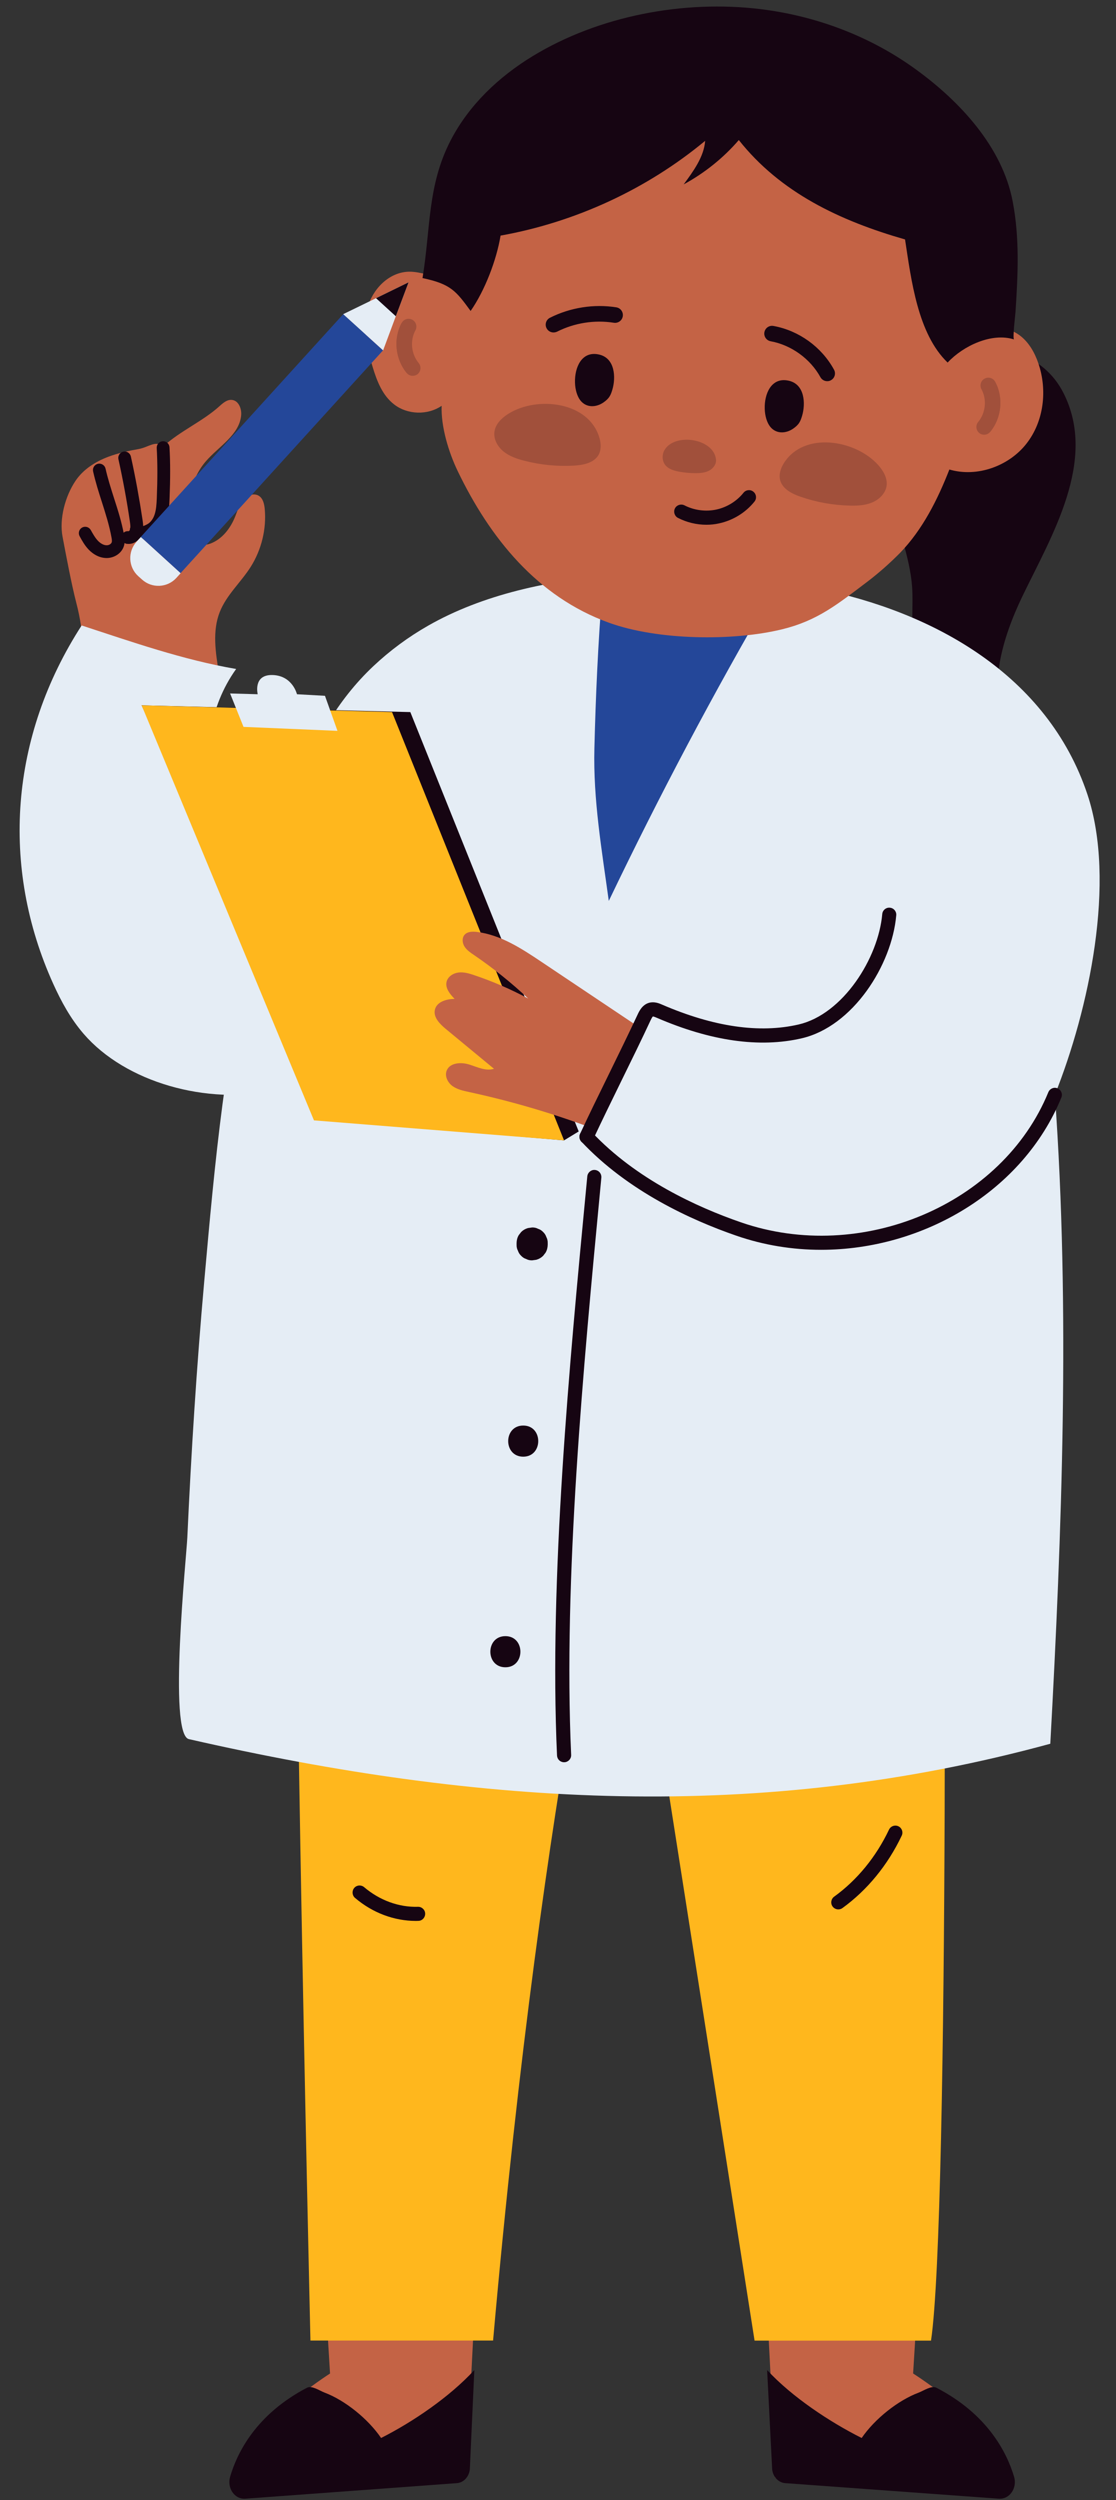 <?xml version="1.0" encoding="UTF-8"?><svg xmlns="http://www.w3.org/2000/svg" xmlns:xlink="http://www.w3.org/1999/xlink" height="383.8" preserveAspectRatio="xMidYMid meet" version="1.0" viewBox="-3.0 -1.0 171.4 383.8" width="171.4" zoomAndPan="magnify"><rect x="-3.0" y="-1.0" width="171.4" height="383.8" fill="#333333" stroke="none"/><g><g id="change1_2"><path d="M30.61,102.23c-0.51-3.09-1.01-6.36,0.14-9.27c1.03-2.62,3.24-4.55,4.75-6.93 c1.66-2.63,2.44-5.8,2.16-8.89c-0.07-0.77-0.26-1.61-0.9-2.02c-0.78-0.49-1.86-0.07-2.45,0.64c-0.58,0.71-0.83,1.64-1.17,2.49 c-0.71,1.81-1.99,3.51-3.82,4.2c-0.39,0.14-0.82,0.24-1.2,0.09c-0.42-0.16-0.67-0.57-0.88-0.96c-1.95-3.73-1.37-8.62,1.4-11.79 c1.99-2.28,5.13-4.03,5.4-7.04c0.09-1.01-0.39-2.23-1.39-2.35c-0.73-0.1-1.37,0.44-1.91,0.93c-2.6,2.36-6.04,3.81-8.64,6.18 c-1.31-0.94-2.24,0.15-3.83,0.43c-1.55,0.27-3.12,0.62-4.6,1.17c-2.01,0.75-3.92,1.96-5.1,3.75c-1.56,2.34-2.49,5.8-1.96,8.55 c0.52,2.76,1.39,7.38,2.1,10.1c1.36,5.22,0.92,8.34,2.22,13.65C12.7,112.19,30.61,102.21,30.61,102.23z" fill="#C46345"/></g></g><g><g id="change2_25"><path d="M17.24,81.07c-0.39-0.38-0.4-1-0.02-1.39c0.38-0.39,1-0.4,1.39-0.02c0.12,0.13,0.24,0.24,1.01-0.18 c0.49-0.26,0.92-0.82,1.14-1.54c0.23-0.72,0.28-1.52,0.32-2.42c0.12-2.98,0.12-5.44-0.01-7.74c-0.03-0.54,0.38-1.01,0.92-1.04 c0.55-0.03,1.01,0.38,1.04,0.92c0.14,2.37,0.13,4.89,0.01,7.94c-0.04,1.04-0.1,1.99-0.41,2.94c-0.39,1.22-1.12,2.16-2.08,2.67 c-0.36,0.19-1.15,0.62-2.01,0.5C18.12,81.66,17.68,81.48,17.24,81.07z" fill="#160512"/></g></g><g><g id="change2_26"><path d="M16.5,82.5c-0.54-0.08-0.92-0.58-0.84-1.12c0.08-0.53,0.55-0.9,1.08-0.83c0.01,0,0.01,0,0.02,0 c0.05-0.01,0.17-0.12,0.21-0.26c0.1-0.3,0.05-0.71-0.02-1.21c-0.47-3.2-1.06-6.42-1.76-9.57c-0.12-0.53,0.22-1.05,0.74-1.17 c0.53-0.12,1.05,0.22,1.17,0.74c0.71,3.2,1.3,6.47,1.79,9.71c0.08,0.57,0.2,1.35-0.06,2.13c-0.36,1.03-1.33,1.7-2.3,1.57 C16.51,82.49,16.5,82.49,16.5,82.5z" fill="#160512"/></g></g><g><g id="change2_7"><path d="M10.65,83.41C10.02,82.76,9.6,82,9.23,81.32c-0.26-0.47-0.09-1.07,0.38-1.33 c0.47-0.26,1.06-0.09,1.33,0.38c0.33,0.59,0.68,1.22,1.12,1.67c0.41,0.42,0.89,0.67,1.31,0.67c0.36,0.01,0.72-0.21,0.79-0.47 c0.06-0.19,0.01-0.48-0.04-0.76c-0.33-1.82-0.91-3.64-1.47-5.4c-0.49-1.52-0.99-3.1-1.35-4.71c-0.12-0.53,0.22-1.05,0.74-1.17 c0.52-0.12,1.05,0.22,1.17,0.74c0.34,1.52,0.83,3.05,1.3,4.53c0.59,1.82,1.19,3.71,1.54,5.65c0.09,0.48,0.16,1.05,0,1.64 c-0.31,1.13-1.45,1.92-2.71,1.91c-0.13-0.01-0.25-0.01-0.38-0.03C12.14,84.54,11.33,84.1,10.65,83.41z" fill="#160512"/></g></g><g id="change2_18"><path d="M157.35,55.53c1.18,1,2.19,2.25,2.96,3.76c5.31,10.39-1.84,22.02-6.28,31.24 c-3.14,6.52-5.41,14.25-2.53,20.89c-2.55,1.06-5.32-0.85-7.3-2.78c-3.14-3.06-6.02-6.69-6.81-11c-0.51-2.78-0.11-5.65-0.3-8.47 c-0.33-4.78-2.35-9.28-3.14-14c-0.99-5.95-0.29-16.71,5.59-20.31C145.01,51.5,152.56,51.46,157.35,55.53z" fill="#160512"/></g><g id="change3_1"><path d="M39.54,166.36c-10.83,2.38-23.31-1.25-29.69-8.64c-2.02-2.34-3.45-4.98-4.66-7.65 c-8.16-18.01-6.65-38.03,4.35-55.05c7.68,2.51,15.62,5.3,23.73,6.68c-4.23,5.9-4.93,13.03-4.14,19.8c0.29,2.46,0.77,4.94,2.06,7.18 c1.29,2.24,3.47,4.25,6.35,5.14c2.11,0.65,13.17-1.58,13.66-3.34C52.87,141.99,48.83,156.96,39.54,166.36z" fill="#E5EDF5"/></g><g id="change1_3"><path d="M44.83,263.45c0,0,0,54.88,2.86,99.93c0,0-12.65,8.01-14.78,15.47c-0.47,1.65,0.76,3.3,2.31,3.18 l33.44-2.65c0,0,3.5-89.8,10.12-113.29L44.83,263.45z" fill="#C46345"/></g><g id="change2_10"><path d="M44.16,365.56c0.73-0.38,1.94,0.47,2.71,0.76c3.12,1.18,6.66,4.02,8.66,6.96 c4.83-2.44,10.52-6.29,14.32-10.43l-0.68,14.98c0,1.25-0.87,2.29-1.99,2.38l-32.52,2.39c-1.62,0.12-2.82-1.63-2.32-3.36 C33.44,375.49,36.36,369.63,44.16,365.56z" fill="#160512"/></g><g id="change1_1"><path d="M140.13,263.45c0,0,0,54.88-2.89,99.93c0,0,12.77,8.01,14.92,15.47c0.48,1.65-0.77,3.3-2.33,3.18 l-33.76-2.65c0,0-3.53-89.8-10.22-113.29L140.13,263.45z" fill="#C46345"/></g><g id="change4_3"><path d="M141.47,202.64c0,0,0.04,0.49,0.11,1.38c0.61,7.86,1.26,135.13-1.59,154.31h-27.1L92.11,225.75 c0,0-11.54,43.8-19.38,132.57H44.68c0,0-3.47-148.58-1.93-158.18" fill="#FFB71D"/></g><g id="change2_27"><path d="M140.81,365.56c-0.74-0.38-1.96,0.47-2.73,0.76c-3.15,1.18-6.73,4.02-8.74,6.96 c-4.87-2.44-10.7-6.29-14.52-10.43l0.76,14.98c0,1.25,0.88,2.29,2.01,2.38l32.82,2.39c1.64,0.12,2.85-1.63,2.34-3.36 C151.63,375.49,148.68,369.63,140.81,365.56z" fill="#160512"/></g><g id="change2_19"><path d="M125.75,292.13c-0.34,0-0.67-0.16-0.88-0.45c-0.35-0.48-0.24-1.16,0.25-1.51 c3.51-2.54,6.43-6.09,8.42-10.29c0.26-0.54,0.9-0.77,1.44-0.51c0.54,0.26,0.77,0.9,0.51,1.44c-2.15,4.53-5.31,8.37-9.11,11.12 C126.19,292.07,125.97,292.13,125.75,292.13z" fill="#160512"/></g><g id="change2_9"><path d="M60.88,293.9c-3.35,0-6.66-1.24-9.35-3.53c-0.46-0.39-0.51-1.07-0.13-1.53c0.39-0.46,1.07-0.51,1.53-0.12 c2.38,2.02,5.32,3.1,8.26,3.01c0.58-0.02,1.1,0.45,1.11,1.05s-0.45,1.1-1.05,1.11C61.13,293.9,61,293.9,60.88,293.9z" fill="#160512"/></g><g id="change3_4"><path d="M164.01,120.96c-6.11-18.31-23.59-28.05-41.59-31.62c-18.25-3.62-43.11-3.74-59.66,5.71 c-3.04,1.73-5.87,3.82-8.42,6.22c-11.19,10.54-14.17,26.01-18,40.27c-4.74,17.66-6.35,36-7.97,54.15c-1.17,13.09-2,26.21-2.6,39.34 c-0.13,2.91-2.97,30.23,0.24,30.96c45.04,10.27,87.73,12.86,132.3,0.71c1.77-32.33,3.08-66.57,0.7-99.63 C164.24,154.01,168.47,134.32,164.01,120.96z" fill="#E5EDF5"/></g><g id="change2_15"><path d="M123.1,190.87c-4.37,0-8.77-0.7-13.02-2.17c-6.92-2.39-16.66-6.84-23.79-14.44 c-0.41-0.44-0.39-1.12,0.05-1.53c0.44-0.41,1.12-0.39,1.53,0.05c6.82,7.27,16.23,11.56,22.92,13.87 c18.54,6.42,40.16-2.73,47.22-19.98c0.23-0.55,0.86-0.82,1.41-0.59c0.55,0.23,0.82,0.86,0.59,1.41 C154.16,181.81,138.86,190.87,123.1,190.87z" fill="#160512"/></g><g><g id="change4_2"><path d="M145.73,66.08c-0.19-0.03-0.37-0.11-0.53-0.23c-0.52-0.41-0.61-1.16-0.2-1.68 c1.47-1.87,1.83-4.5,0.92-6.68c-0.26-0.62,0.04-1.32,0.65-1.56c0.62-0.26,1.32,0.04,1.56,0.65c1.23,2.98,0.74,6.55-1.26,9.09 C146.59,66,146.14,66.16,145.73,66.08z" fill="#FFB71D"/></g></g><g><g id="change2_3"><path d="M60.02 108.32L85.88 172.7 83.63 174.07 48.02 171 18.75 107.28z" fill="#160512"/></g><g id="change4_1"><path d="M57.21 108.32L83.63 174.07 45.22 171 18.75 107.28z" fill="#FFB71D"/></g><g id="change3_2"><path d="M46.91,105.82l1.92,5.38l-14.43-0.61l-2.06-5.13l4.24,0.12c0,0-0.76-3.05,2.3-2.95 c3.06,0.1,3.73,2.95,3.73,2.95L46.91,105.82z" fill="#E5EDF5"/></g></g><g id="change1_5"><path d="M94.71,156.4c-4.85-3.24-9.7-6.49-14.54-9.73c-3.06-2.05-6.27-4.15-9.92-4.6 c-0.68-0.08-1.46-0.07-1.91,0.45c-0.42,0.49-0.34,1.27,0.01,1.81s0.9,0.92,1.44,1.28c2.95,2.01,5.74,4.25,8.34,6.69 c-2.65-1.42-5.41-2.62-8.26-3.58c-0.79-0.27-1.62-0.52-2.45-0.42s-1.66,0.64-1.84,1.45c-0.21,0.98,0.54,1.88,1.24,2.6 c-1.23,0.01-2.72,0.43-3.02,1.63c-0.3,1.16,0.73,2.21,1.65,2.97c2.47,2.04,4.95,4.09,7.42,6.13c-1.25,0.4-2.56-0.27-3.82-0.66 c-1.26-0.39-2.98-0.28-3.45,0.95c-0.33,0.84,0.16,1.82,0.88,2.35c0.73,0.53,1.64,0.73,2.52,0.92c6.25,1.35,12.41,3.14,18.41,5.35 C89.76,167.27,93.3,161.5,94.71,156.4z" fill="#C46345"/></g><g id="change2_13"><path d="M87.08,174.61c-0.15,0-0.31-0.03-0.46-0.1c-0.54-0.25-0.78-0.9-0.53-1.44c1.31-2.82,2.9-6.06,4.43-9.18 c1.53-3.12,3.1-6.34,4.41-9.14c0.23-0.49,0.7-1.5,1.75-1.8c0.82-0.23,1.58,0.09,2.03,0.29c7.88,3.4,14.92,4.43,20.94,3.04 c6.83-1.58,12.26-10.2,12.85-16.95c0.05-0.6,0.57-1.04,1.17-0.98c0.6,0.05,1.04,0.58,0.98,1.17c-0.67,7.65-6.66,17.06-14.52,18.88 c-6.47,1.5-13.97,0.43-22.28-3.16c-0.13-0.06-0.48-0.2-0.58-0.19c-0.03,0.02-0.14,0.14-0.37,0.63c-1.31,2.82-2.9,6.06-4.43,9.18 c-1.53,3.12-3.1,6.34-4.41,9.14C87.88,174.38,87.49,174.61,87.08,174.61z" fill="#160512"/></g><g id="change5_1"><path d="M115.58,89.97c-8.98,15.39-17.34,31.19-25.08,47.34c-1.07-7.82-2.41-15.51-2.21-23.44 c0.2-8.03,0.56-16.05,1.2-24.06C97.45,89.82,107.63,89.97,115.58,89.97z" fill="#244799"/></g><g><g id="change1_4"><path d="M154.64,67.12c-2.7,3.44-7.57,5.21-11.83,3.96c-1.8,4.6-4.12,9.24-7.58,12.8c-1.56,1.58-3.23,3.06-5,4.41 c-4.57,3.45-7.66,6-13.15,7.33c-7.5,1.82-19.03,1.7-26.56-1.02C79.5,90.62,72.24,81.58,67.3,71.33c-1.4-2.9-2.59-6.84-2.47-10.03 c-2.12,1.46-5.23,1.39-7.28-0.2c-1.81-1.38-2.66-3.6-3.31-5.74c-0.91-2.93-1.57-6.06-0.82-9c0.76-2.97,3.35-5.64,6.48-5.65 c0.87,0,1.74,0.2,2.6,0.4c2.15,0.52,4.5,1.16,5.65,2.99c0.36,0.57,0.82,1.36,1.45,1.66c-0.22-7.96,4.86-18.34,11.34-23.17 c0.02,0.04,0.02,0.09,0.04,0.13c0.64-0.62,1.52-0.98,2.42-1.16c1.98-0.41,4.04-0.07,6.08-0.14c4.02-0.15,7.77-1.92,11.64-3.01 c11.96-3.38,25.47,1.04,35.86,7.81c3.44,8.78,6.93,18.04,5.73,27.3c0.99-1.71,2.63-3.24,4.49-3.89c2.09-0.73,4.57-0.47,6.35,0.81 c1.45,1.06,2.36,2.68,2.93,4.35C157.88,58.9,157.33,63.69,154.64,67.12z" fill="#C46345"/></g></g><g><g id="change2_8"><path d="M114.45,61.76c0.03,1.08,0.33,2.11,0.84,2.75c0.93,1.16,2.44,1.06,3.55,0.28 c0.36-0.25,0.69-0.54,0.91-0.89c0.22-0.34,0.34-0.73,0.45-1.1c0.52-1.77,0.46-4.89-2.19-5.38 C115.45,56.93,114.38,59.47,114.45,61.76z" fill="#160512"/></g></g><g opacity=".2"><g id="change2_24"><path d="M75.1,62.51c-1.03,0.64-1.99,1.56-2.16,2.75c-0.17,1.14,0.47,2.3,1.39,3.05s2.08,1.14,3.23,1.43 c2.48,0.64,5.07,0.89,7.63,0.74c1.38-0.09,2.93-0.39,3.67-1.53c0.51-0.8,0.47-1.83,0.2-2.74C87.42,60.62,79.48,59.77,75.1,62.51z" fill="#160512"/></g></g><g opacity=".2"><g id="change2_22"><path d="M131.83,70.34c0.82,0.9,1.49,2.04,1.34,3.22c-0.15,1.15-1.09,2.09-2.17,2.56c-1.09,0.47-2.31,0.53-3.5,0.5 c-2.56-0.06-5.13-0.52-7.55-1.36c-1.31-0.45-2.72-1.17-3.11-2.47c-0.27-0.91,0.05-1.89,0.55-2.69 C120.49,65.18,128.36,66.52,131.83,70.34z" fill="#160512"/></g></g><g><g id="change2_21"><path d="M85.31,57.74c0.03,1.08,0.33,2.11,0.84,2.75c0.93,1.16,2.44,1.06,3.55,0.28c0.36-0.25,0.69-0.54,0.91-0.89 c0.22-0.34,0.34-0.73,0.45-1.1c0.52-1.77,0.46-4.89-2.19-5.38C86.31,52.91,85.24,55.44,85.31,57.74z" fill="#160512"/></g></g><g opacity=".2"><g id="change2_23"><path d="M99.03,68.14c-0.39,0.72-0.35,1.67,0.19,2.31c0.5,0.58,1.3,0.81,2.07,0.96c0.85,0.15,1.69,0.23,2.54,0.23 c0.72,0,1.45-0.06,2.08-0.39c0.63-0.33,1.12-0.98,1.06-1.68C106.65,66.26,100.54,65.4,99.03,68.14z" fill="#160512"/></g></g><g opacity=".2"><g id="change2_11"><path d="M60.17,56.68c-0.27-0.05-0.53-0.19-0.71-0.42c-1.76-2.13-2.08-5.3-0.76-7.7c0.32-0.58,1.05-0.79,1.63-0.47 c0.58,0.32,0.79,1.05,0.47,1.63c-0.85,1.56-0.65,3.62,0.5,5.01c0.43,0.51,0.35,1.27-0.15,1.7C60.87,56.65,60.51,56.74,60.17,56.68 z" fill="#160512"/></g><g id="change2_5"><path d="M59.46,56.26c-1.76-2.13-2.08-5.3-0.76-7.7" fill="#160512"/></g></g><g opacity=".2"><g id="change2_4"><path d="M147.39,65.47c-0.51-0.43-0.58-1.19-0.15-1.7c1.15-1.39,1.35-3.45,0.5-5.01 c-0.32-0.58-0.11-1.31,0.47-1.63c0.58-0.32,1.31-0.11,1.63,0.47c1.31,2.4,1,5.57-0.76,7.7c-0.19,0.23-0.44,0.37-0.71,0.42 C148.02,65.78,147.66,65.7,147.39,65.47z" fill="#160512"/></g><g id="change2_6"><path d="M149.83,57.61c1.31,2.4,1,5.57-0.76,7.7" fill="#160512"/></g></g><g><g id="change2_28"><path d="M69.28,46.74c2.19-3.14,3.98-7.81,4.6-11.57c11.55-2.07,22.5-7.15,31.42-14.55 c-0.18,2.46-1.83,4.69-3.3,6.69c3.22-1.75,6.1-4.06,8.47-6.81c6.39,8.07,15.49,12.38,25.53,15.26c0.95,6.2,1.94,14.49,6.54,18.9 c2.4-2.58,6.79-4.64,10.2-3.55c-0.25-0.14,0.22-4,0.23-4.29c0.37-5.7,0.65-11.28-0.45-16.96c-1.6-8.29-8.04-15.25-14.81-20.17 C130.73,4.6,122.4,1.45,113.8,0.4c-11.74-1.43-24.78,1-35.01,7.23c-5.18,3.16-9.74,7.46-12.56,12.89 c-3.62,6.97-3.08,13.62-4.34,21.17C66.27,42.61,67.05,43.7,69.28,46.74z" fill="#160512"/></g></g><g id="change2_12"><path d="M82.01,50.04c-0.44,0-0.86-0.24-1.07-0.66c-0.3-0.59-0.06-1.31,0.53-1.6c3.12-1.57,6.73-2.14,10.18-1.6 c0.65,0.1,1.1,0.71,1,1.37c-0.1,0.65-0.71,1.1-1.37,1c-2.96-0.47-6.06,0.02-8.73,1.37C82.38,50,82.19,50.04,82.01,50.04z" fill="#160512"/></g><g id="change2_1"><path d="M124.05,57.52c-0.42,0-0.83-0.22-1.05-0.62c-1.55-2.82-4.47-4.93-7.64-5.51c-0.65-0.12-1.08-0.74-0.96-1.39 c0.12-0.65,0.74-1.08,1.39-0.96c3.91,0.71,7.39,3.22,9.3,6.71c0.32,0.58,0.11,1.31-0.47,1.62 C124.44,57.48,124.25,57.52,124.05,57.52z" fill="#160512"/></g><g id="change2_14"><path d="M105.48,79.56c-1.5,0-3-0.36-4.35-1.05c-0.53-0.27-0.74-0.93-0.47-1.46c0.27-0.53,0.93-0.74,1.46-0.47 c1.48,0.76,3.25,1,4.88,0.65c1.62-0.34,3.15-1.28,4.19-2.58c0.38-0.47,1.06-0.54,1.52-0.16c0.47,0.38,0.54,1.06,0.16,1.52 c-1.37,1.7-3.3,2.88-5.43,3.34C106.79,79.5,106.13,79.56,105.48,79.56z" fill="#160512"/></g><g id="change2_2"><path d="M83.63,269.54c-0.58,0-1.05-0.45-1.08-1.03c-1.23-27.13,1.93-60.4,4.48-87.14l0.17-1.78 c0.06-0.6,0.6-1.04,1.18-0.98c0.6,0.06,1.03,0.58,0.98,1.18l-0.17,1.78c-2.54,26.67-5.7,59.86-4.47,86.84 c0.03,0.6-0.44,1.1-1.03,1.13C83.67,269.54,83.65,269.54,83.63,269.54z" fill="#160512"/></g><g id="change2_29"><path d="M80.91,188.91c-0.1-0.3-0.26-0.55-0.49-0.77c-0.22-0.23-0.47-0.4-0.77-0.49c-0.28-0.15-0.59-0.22-0.92-0.21 c-0.21,0.03-0.42,0.06-0.64,0.09c-0.4,0.11-0.76,0.32-1.05,0.61c-0.12,0.16-0.25,0.32-0.37,0.48c-0.22,0.37-0.32,0.77-0.33,1.21 v0.27c-0.01,0.33,0.06,0.64,0.21,0.92c0.1,0.3,0.26,0.55,0.49,0.77c0.22,0.23,0.47,0.4,0.77,0.49c0.28,0.15,0.59,0.22,0.92,0.21 c0.21-0.03,0.42-0.06,0.64-0.09c0.4-0.11,0.76-0.32,1.05-0.61c0.12-0.16,0.25-0.32,0.37-0.48c0.22-0.37,0.32-0.77,0.33-1.21v-0.27 C81.13,189.5,81.06,189.19,80.91,188.91z" fill="#160512"/></g><g id="change2_20"><path d="M77.36,217.85c-3.08,0-3.08,4.78,0,4.78C80.43,222.63,80.44,217.85,77.36,217.85z" fill="#160512"/></g><g id="change2_16"><path d="M74.62,250.18c-3.08,0-3.08,4.78,0,4.78C77.69,254.96,77.7,250.18,74.62,250.18z" fill="#160512"/></g><g><g id="change5_2"><path d="M33.1 44H41.36V90.23H33.1z" fill="#244799" transform="rotate(42.277 37.236 67.106)"/></g><g id="change3_5"><path d="M55.84 52.79L49.71 47.23 54.75 44.78 59.75 42.34 57.79 47.55z" fill="#E5EDF5"/></g><g id="change3_3"><path d="M18.8,87.96l-0.57-0.51c-1.53-1.39-1.64-3.76-0.25-5.29l0.65-0.72l6.11,5.56l-0.65,0.72 C22.7,89.24,20.33,89.36,18.8,87.96z" fill="#E5EDF5"/></g><g id="change2_17"><path d="M57.79 47.55L54.75 44.78 59.75 42.34z" fill="#160512"/></g></g></svg>